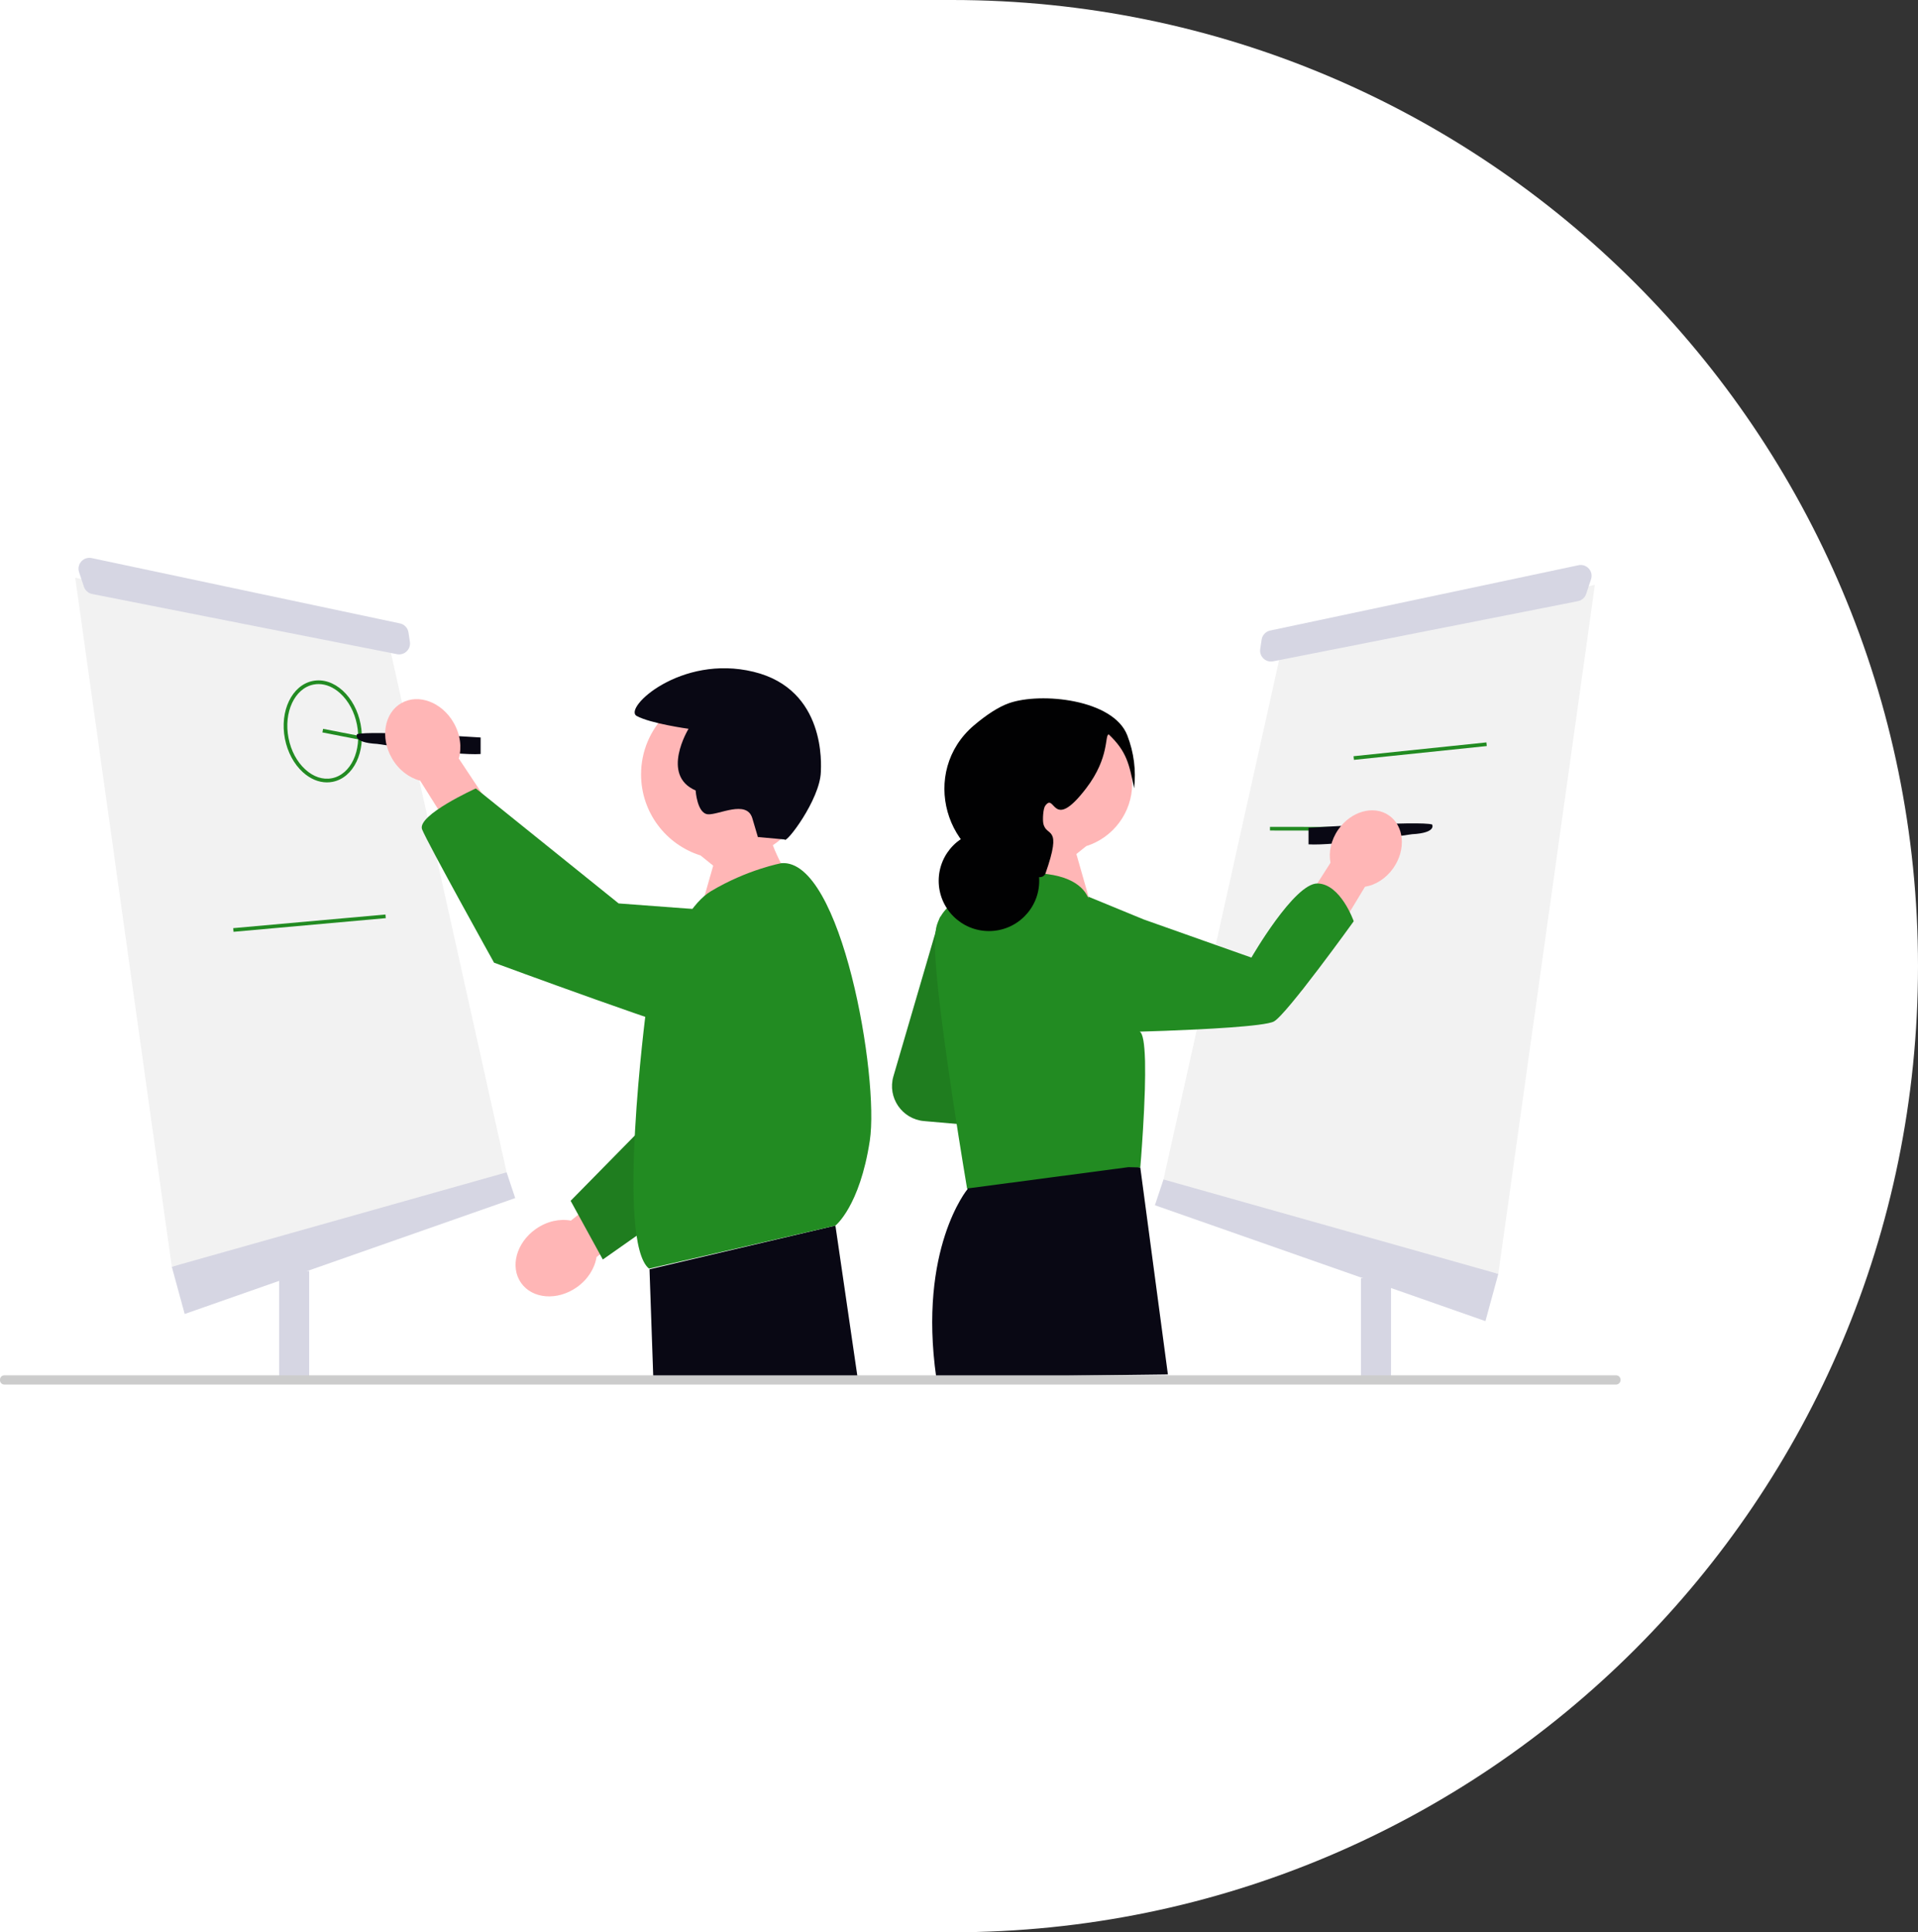 <svg width="136" height="137" viewBox="0 0 136 137" fill="none" xmlns="http://www.w3.org/2000/svg">
<rect x="0" y="0" width="136" height="137" fill="#333333" stroke="none"/>
<path d="M0 0H67.5C105.332 0 136 30.669 136 68.5V68.5C136 106.332 105.332 137 67.5 137H0V0Z" fill="white"/>
<g clip-path="url(#clip0_6559_117)">
<path d="M98.632 90.626H96.501V97.673H98.632V90.626Z" fill="#D6D6E3"/>
<path d="M84.326 82.407L82.5 83.625L81.891 85.451L105.328 93.669L106.241 90.321L84.326 82.407Z" fill="#D6D6E3"/>
<path d="M90.87 46.035L82.5 83.624L106.241 90.321L113.089 41.469L90.87 46.035Z" fill="#F2F2F2"/>
<path d="M111.888 42.622L90.272 46.888C89.748 46.991 89.28 46.544 89.359 46.016L89.46 45.346C89.508 45.028 89.748 44.773 90.063 44.706L111.924 40.075C112.507 39.951 113.004 40.508 112.815 41.073L112.47 42.109C112.383 42.372 112.16 42.568 111.888 42.622Z" fill="#D6D6E3"/>
<path d="M90.05 58.624L90.05 58.884L101.138 58.898L101.139 58.637L90.05 58.624Z" fill="#228B22"/>
<path d="M105.396 52.636L95.976 53.616L96.003 53.875L105.423 52.895L105.396 52.636Z" fill="#228B22"/>
<path d="M66.669 64.965L63.351 76.308C62.91 77.814 63.958 79.347 65.521 79.483L69.142 79.8L66.669 64.965Z" fill="#228B22"/>
<path opacity="0.1" d="M66.669 64.965L63.351 76.308C62.91 77.814 63.958 79.347 65.521 79.483L69.142 79.8L66.669 64.965Z" fill="black"/>
<path d="M92.784 59.864V58.692C92.784 58.692 100.693 58.182 101.548 58.458C101.548 58.458 101.899 59.052 100.12 59.147C100.12 59.147 94.587 59.98 92.784 59.864Z" fill="#090814"/>
<path d="M96.786 62.872L92.348 70.213L90.258 67.565L94.342 61.17C94.197 60.427 94.373 59.563 94.892 58.817C95.8 57.513 97.412 57.064 98.492 57.816C99.572 58.568 99.711 60.235 98.802 61.54C98.283 62.286 97.534 62.75 96.786 62.872Z" fill="#FFB6B6"/>
<path d="M69.115 80.666L68.582 82.479L68.6 84.317C68.6 84.317 65.095 88.534 66.386 97.654L82.812 97.448L80.855 82.773L69.115 80.666Z" fill="#090814"/>
<path d="M70.964 55.547C70.964 52.974 73.05 50.889 75.622 50.889C78.195 50.889 80.28 52.974 80.28 55.547C80.28 57.633 78.909 59.399 77.018 59.992L76.323 60.551L77.57 64.915L76.117 65.943L71.527 62.118C71.527 62.118 72.518 60.855 73.05 59.43C71.793 58.596 70.964 57.169 70.964 55.547Z" fill="#FFB6B6"/>
<path d="M93.418 62.639C91.774 62.614 88.734 67.892 88.734 67.892L86.236 67.009L81.1 65.19L77.164 63.57L77.181 63.689C77.166 63.652 77.149 63.614 77.13 63.576C76.716 62.724 75.514 61.72 72.102 61.919L70.495 63.187L70.276 63.361C70.276 63.361 69.262 63.273 68.252 63.676C67.521 63.97 66.79 64.519 66.444 65.543C66.265 66.072 66.265 67.165 66.372 68.553C66.761 73.58 68.573 84.266 68.573 84.266L80.011 82.752L80.855 82.772C80.855 82.772 80.955 81.62 81.045 80.112C81.1 79.227 81.15 78.222 81.179 77.254C81.199 76.545 81.204 75.857 81.192 75.251C81.19 75.214 81.19 75.176 81.188 75.138C81.154 74.033 81.043 73.232 80.805 73.144C80.805 73.144 81.544 73.125 82.612 73.085C85.192 72.989 89.689 72.772 90.33 72.422C91.236 71.93 95.989 65.317 95.989 65.317C95.989 65.317 95.065 62.666 93.418 62.639Z" fill="#228B22"/>
<path d="M80.418 55.89C80.066 54.169 79.897 53.287 78.618 52.069C78.315 52.112 78.698 53.686 77.025 55.879C74.593 59.066 74.835 56.144 74.116 57.126C73.96 57.339 73.926 58.108 73.977 58.373C74.18 59.418 75.38 58.397 74.116 61.974C73.928 62.253 73.706 62.185 73.423 62.182C73.401 62.182 73.545 62.155 73.008 62.044C72.751 61.991 72.392 61.928 71.962 61.856C66.965 61.014 65.2 54.708 69.063 51.427C69.942 50.681 70.804 50.115 71.553 49.853C73.809 49.063 78.948 49.576 79.934 52.139C80.405 53.361 80.562 54.613 80.418 55.89Z" fill="#010102"/>
<path d="M70.125 66.013C72.093 66.013 73.689 64.417 73.689 62.449C73.689 60.48 72.093 58.884 70.125 58.884C68.156 58.884 66.56 60.48 66.56 62.449C66.56 64.417 68.156 66.013 70.125 66.013Z" fill="#010102"/>
<path d="M19.792 97.817H21.922V90.118H19.792V97.817Z" fill="#D6D6E3"/>
<path d="M34.097 81.9L35.923 83.118L36.532 84.944L13.096 93.162L12.182 89.814L34.097 81.9Z" fill="#D6D6E3"/>
<path d="M27.553 45.528L35.923 83.118L12.182 89.814L5.334 40.963L27.553 45.528Z" fill="#F2F2F2"/>
<path d="M6.536 42.115L28.152 46.381C28.676 46.484 29.144 46.037 29.064 45.51L28.964 44.84C28.916 44.521 28.675 44.266 28.361 44.2L6.5 39.568C5.917 39.444 5.42 40.001 5.608 40.566L5.953 41.602C6.041 41.865 6.263 42.061 6.536 42.115Z" fill="#D6D6E3"/>
<path d="M23.182 55.471C22.588 55.471 21.993 55.221 21.47 54.745C20.84 54.17 20.39 53.331 20.203 52.382C19.816 50.41 20.704 48.57 22.183 48.279C22.907 48.137 23.659 48.381 24.301 48.966C24.931 49.541 25.381 50.38 25.568 51.329C25.955 53.301 25.067 55.141 23.588 55.432C23.453 55.458 23.317 55.471 23.182 55.471ZM22.588 48.5C22.469 48.5 22.351 48.512 22.233 48.535C20.895 48.798 20.099 50.501 20.459 52.332C20.634 53.226 21.056 54.015 21.646 54.553C22.225 55.081 22.897 55.303 23.538 55.176C24.876 54.914 25.672 53.21 25.312 51.379C25.137 50.485 24.715 49.697 24.125 49.158C23.652 48.727 23.117 48.5 22.588 48.5Z" fill="#228B22"/>
<path d="M22.91 51.675L22.861 51.93L25.65 52.474L25.7 52.218L22.91 51.675Z" fill="#228B22"/>
<path d="M34.08 53.461V52.288C34.08 52.288 26.171 51.778 25.316 52.054C25.316 52.054 24.965 52.648 26.743 52.743C26.743 52.743 32.277 53.576 34.08 53.461Z" fill="#090814"/>
<path d="M32.531 53.778L37.557 61.356L34.073 62.16L29.793 55.349C29.014 55.151 28.266 54.592 27.787 53.757C26.948 52.295 27.248 50.547 28.457 49.853C29.667 49.158 31.328 49.78 32.167 51.242C32.647 52.077 32.753 53.005 32.531 53.778Z" fill="#FFB6B6"/>
<path d="M57.498 54.906C57.498 51.581 54.802 48.885 51.477 48.885C48.151 48.885 45.456 51.581 45.456 54.906C45.456 57.603 47.229 59.886 49.673 60.652L50.571 61.376L48.959 67.016L50.837 68.345L56.771 63.4C56.771 63.4 55.489 61.767 54.801 59.926C56.426 58.848 57.498 57.003 57.498 54.906Z" fill="#FFB6B6"/>
<path d="M40.482 86.542L47.565 80.839L48.686 84.234L42.299 89.123C42.174 89.917 41.686 90.713 40.898 91.268C39.52 92.238 37.752 92.1 36.949 90.96C36.146 89.819 36.612 88.108 37.99 87.138C38.778 86.583 39.692 86.392 40.482 86.542Z" fill="#FFB6B6"/>
<path d="M58.752 78.01L58.759 78.039L42.745 89.298L40.463 85.138L48.153 77.317L58.752 78.01Z" fill="#228B22"/>
<path opacity="0.1" d="M58.752 78.01L58.759 78.039L42.745 89.298L40.463 85.138L48.153 77.317L58.752 78.01Z" fill="black"/>
<path d="M59.237 86.894L46.055 89.993L46.318 97.543H60.791L59.237 86.894Z" fill="#090814"/>
<path d="M55.411 61.2C55.411 61.2 52.996 61.638 50.403 63.191C47.809 64.745 45.806 71.667 45.806 71.667C45.806 71.667 43.673 88.044 46.021 89.947L59.237 86.894C59.237 86.894 60.959 85.549 61.674 80.882C62.362 76.398 59.664 60.855 55.411 61.2Z" fill="#228B22"/>
<path d="M53.428 64.769L43.866 64.053L33.739 55.9C33.739 55.9 29.527 57.803 29.932 58.809C30.336 59.816 35.032 68.255 35.032 68.255C35.032 68.255 48.946 73.395 50.618 73.606C52.29 73.817 53.428 64.769 53.428 64.769Z" fill="#228B22"/>
<path d="M53.778 59.348L55.635 59.519C55.7 59.892 58.141 56.707 58.204 54.733C58.219 54.27 58.599 48.882 53.428 47.629C48.257 46.375 44.165 50.22 45.147 50.762C46.129 51.303 48.823 51.672 48.823 51.672C48.823 51.672 46.809 54.961 49.325 56.044C49.325 56.044 49.428 57.664 50.187 57.732C50.946 57.8 52.949 56.671 53.347 58.019L53.746 59.368" fill="#090814"/>
<path d="M27.33 64.838L16.537 65.806L16.56 66.066L27.353 65.097L27.33 64.838Z" fill="#228B22"/>
<path d="M114.624 98.165H0.283C0.114 98.152 -0.01 98.006 0.001 97.837C-0.01 97.671 0.114 97.524 0.283 97.511H114.624C114.772 97.529 114.889 97.647 114.908 97.795C114.931 97.976 114.805 98.141 114.624 98.165Z" fill="#CCCCCC"/>
</g>
<defs>
<clipPath id="clip0_6559_117">
<rect width="114.911" height="58.615" fill="white" transform="translate(0 39.55)"/>
</clipPath>
</defs>
</svg>
